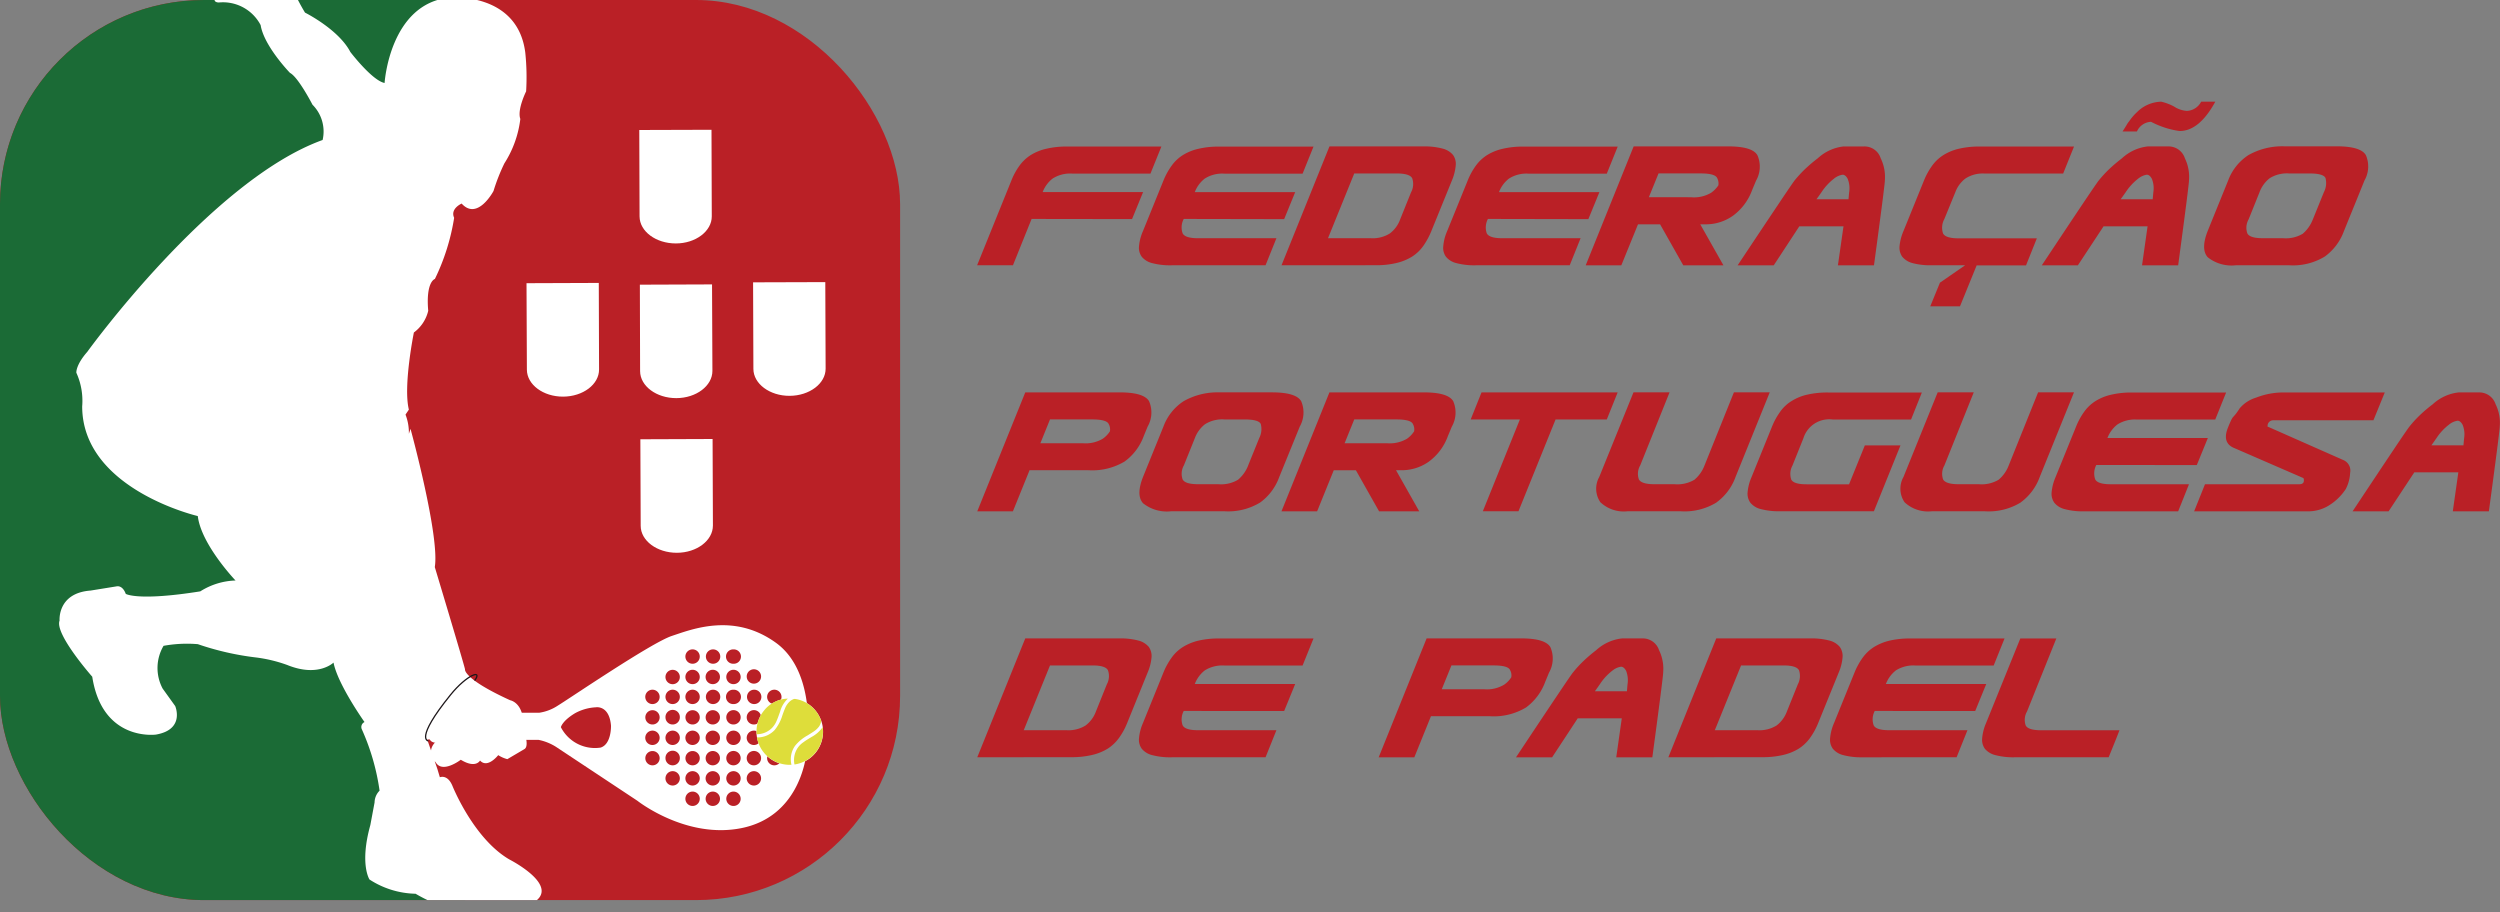 <svg id="Layer_1" data-name="Layer 1" xmlns="http://www.w3.org/2000/svg" width="200" height="73" viewBox="0 0 200 73">
  <rect x="0" y="0" width="200" height="73" fill="#808080" stroke="none"/>
  <defs>
    <clipPath id="clip-path">
      <rect width="72.008" height="72.008" rx="16.331" fill="none"/>
    </clipPath>
    <style>
      .cls-2{fill:#ba2026}.cls-4,.cls-7{fill:#fff}.cls-7{fill-rule:evenodd}
    </style>
  </defs>
  <title>
    physioclem_parceiros_fpp
  </title>
  <path class="cls-2" d="M83.349 17.517h-.822l-1.492 3.707h-2.867l2.738-6.772a5.4 5.4 0 01.655-1.2 3.293 3.293 0 01.911-.855 4.076 4.076 0 011.249-.5 6.927 6.927 0 011.662-.173h7.528l-.874 2.163h-6.264a2.6 2.6 0 00-1.558.394 2.473 2.473 0 00-.8 1.083h8.033l-.885 2.163zM95.515 17.517H94.7a1.422 1.422 0 00-.089 1.15c.133.262.545.391 1.235.391h6.267l-.869 2.166h-7.531a5.582 5.582 0 01-1.533-.173 1.555 1.555 0 01-.837-.508 1.209 1.209 0 01-.221-.852 3.8 3.8 0 01.314-1.2l1.636-4.035a5.573 5.573 0 01.659-1.2 3.2 3.2 0 01.91-.855 4.057 4.057 0 011.246-.5 6.959 6.959 0 011.665-.173h7.528l-.873 2.163h-6.264a2.607 2.607 0 00-1.559.394 2.479 2.479 0 00-.8 1.083h8.032l-.884 2.163zM102.521 21.223l3.836-9.51h7.51a5.587 5.587 0 011.533.173 1.577 1.577 0 01.84.509 1.22 1.22 0 01.217.851 4.01 4.01 0 01-.309 1.205l-1.64 4.034a5.993 5.993 0 01-.656 1.205 3.248 3.248 0 01-.91.855 4.22 4.22 0 01-1.246.5 7 7 0 01-1.665.173zm5.819-7.347l-2.1 5.181h3.4a2.591 2.591 0 001.552-.384 2.466 2.466 0 00.821-1.123l.87-2.163a1.394 1.394 0 00.092-1.128c-.136-.254-.553-.383-1.238-.383zM119.854 17.517h-.821a1.455 1.455 0 00-.092 1.15c.14.262.549.391 1.241.391h6.265l-.87 2.166h-7.528a5.582 5.582 0 01-1.533-.173 1.548 1.548 0 01-.836-.508 1.2 1.2 0 01-.218-.852 3.778 3.778 0 01.31-1.2l1.639-4.035a5.443 5.443 0 01.656-1.2 3.248 3.248 0 01.91-.855 4.078 4.078 0 011.246-.5 6.982 6.982 0 011.665-.173h7.528l-.873 2.163h-6.264a2.607 2.607 0 00-1.559.394 2.479 2.479 0 00-.8 1.083h8.033l-.885 2.163zM137.875 21.225h-3.213l-1.854-3.279h-1.768l-1.334 3.279h-2.849l3.836-9.514h7.561q1.935 0 2.34.708a2.265 2.265 0 01-.11 2.034l-.314.751a4.41 4.41 0 01-1.507 2.035 3.734 3.734 0 01-2.214.707h-.428zm-2.591-5.446a2.669 2.669 0 001.611-.361 2.3 2.3 0 00.575-.589.92.92 0 00-.1-.59c-.11-.239-.545-.365-1.308-.365h-3.379l-.773 1.9zM143.944 18.108l-2.044 3.117h-2.889q2.184-3.283 3.316-4.971c.752-1.127 1.172-1.732 1.242-1.82a9.928 9.928 0 01.781-.855 11.966 11.966 0 011.073-.917 3.623 3.623 0 012.07-.947h1.622a1.36 1.36 0 011.341.947 3.384 3.384 0 01.332 1.772q.017.233-.87 6.791h-2.885l.446-3.117zm3.935-2.167l.052-.553a2 2 0 00-.118-1.083c-.118-.221-.255-.328-.409-.328a1.458 1.458 0 00-.7.328 4.359 4.359 0 00-.991 1.083l-.394.553h2.557zM154.421 24.505l.774-1.89 2.015-1.393h-2.656a5.617 5.617 0 01-1.533-.169 1.6 1.6 0 01-.837-.509 1.264 1.264 0 01-.221-.855 4.061 4.061 0 01.313-1.2l1.637-4.034a5.531 5.531 0 01.659-1.2 3.213 3.213 0 01.907-.852 4.051 4.051 0 011.249-.508 7.17 7.17 0 011.665-.173h7.528l-.869 2.163h-6.265a2.537 2.537 0 00-1.558.4 2.445 2.445 0 00-.8 1.083l-.885 2.163a1.441 1.441 0 00-.1 1.146c.14.261.553.39 1.242.39h6.261l-.866 2.167h-3.95l-1.331 3.271zM168.284 18.106l-2.053 3.118h-2.885q2.178-3.283 3.309-4.971c.755-1.124 1.172-1.728 1.249-1.82a9.831 9.831 0 01.777-.852 12.5 12.5 0 011.076-.917 3.629 3.629 0 012.068-.951h1.621a1.371 1.371 0 011.345.951 3.414 3.414 0 01.328 1.769q.016.231-.866 6.791h-2.889l.442-3.118zm3.931-2.166l.052-.553a2.042 2.042 0 00-.118-1.083c-.118-.218-.254-.328-.409-.328a1.489 1.489 0 00-.7.328 4.414 4.414 0 00-.991 1.083l-.394.553h2.557zm2.148-5.458a6.943 6.943 0 01-2.277-.737 1.292 1.292 0 00-1.131.771h-1.15c.155-.244.273-.424.35-.56s.14-.207.159-.229c.1-.14.195-.273.3-.394a3.5 3.5 0 01.328-.343 2.827 2.827 0 011.953-.855 4.14 4.14 0 011.017.38 2.128 2.128 0 001.046.357 1.357 1.357 0 001.135-.737h1.131q-1.282 2.349-2.856 2.347M187.516 18.485a4.355 4.355 0 01-1.525 2.034 4.9 4.9 0 01-2.9.7h-4.2a3.067 3.067 0 01-2.262-.63c-.395-.42-.4-1.124-.015-2.108l1.636-4.035a4.147 4.147 0 011.629-2.041 5.508 5.508 0 012.852-.7h4.2c1.283 0 2.067.236 2.34.708a2.282 2.282 0 01-.114 2.03zm-2.494-.917l.884-2.182a1.583 1.583 0 00.133-1.146c-.107-.243-.546-.365-1.312-.365h-1.607a2.587 2.587 0 00-1.551.387 2.56 2.56 0 00-.811 1.124l-.869 2.163a1.349 1.349 0 00-.1 1.124c.136.258.549.383 1.234.383h1.61a2.643 2.643 0 001.588-.357 2.872 2.872 0 00.8-1.131M81.033 40.905h-2.852l3.84-9.514h7.561q1.929 0 2.344.708a2.271 2.271 0 01-.118 2.034l-.31.755a4.359 4.359 0 01-1.525 2.03 5.023 5.023 0 01-2.9.7h-4.709zm5.579-5.446a2.692 2.692 0 001.61-.361 2.109 2.109 0 00.572-.593.877.877 0 00-.1-.586c-.11-.24-.545-.365-1.312-.365H84l-.77 1.905zM102.338 38.165a4.343 4.343 0 01-1.522 2.034 4.923 4.923 0 01-2.9.7h-4.2a3.067 3.067 0 01-2.262-.631c-.395-.42-.4-1.123-.015-2.107l1.636-4.035a4.129 4.129 0 011.625-2.037 5.5 5.5 0 012.852-.7h4.2q1.934 0 2.343.708a2.282 2.282 0 01-.114 2.03zm-2.491-.918l.885-2.185a1.587 1.587 0 00.129-1.142c-.107-.243-.546-.365-1.309-.365h-1.61a2.565 2.565 0 00-1.547.387 2.531 2.531 0 00-.811 1.12l-.873 2.167a1.35 1.35 0 00-.1 1.124c.133.258.549.383 1.235.383h1.61a2.636 2.636 0 001.588-.358 2.831 2.831 0 00.807-1.131M113.539 40.905h-3.213l-1.854-3.283H106.7l-1.33 3.283h-2.852l3.836-9.514h7.561c1.286 0 2.071.236 2.344.708a2.291 2.291 0 01-.114 2.034l-.314.755a4.4 4.4 0 01-1.507 2.03 3.733 3.733 0 01-2.214.7h-.428zm-2.591-5.446a2.706 2.706 0 001.611-.361 2.116 2.116 0 00.571-.593.877.877 0 00-.1-.586c-.107-.24-.545-.365-1.312-.365h-3.378l-.771 1.905zM117.656 33.555l.866-2.163h10.892l-.87 2.163h-4.097l-2.97 7.348h-2.852l2.966-7.348h-3.935zM137.318 40.2a4.9 4.9 0 01-2.9.7h-4.2a2.728 2.728 0 01-2.189-.722 1.916 1.916 0 01-.092-2.016l2.742-6.773h2.885l-2.344 5.837a1.345 1.345 0 00-.11 1.124q.21.387 1.238.387h1.61a2.669 2.669 0 001.6-.361 2.8 2.8 0 00.807-1.15l2.347-5.837h2.867l-2.738 6.773a4.316 4.316 0 01-1.525 2.034M149.912 40.9H142.4a5.587 5.587 0 01-1.533-.173 1.541 1.541 0 01-.836-.508 1.229 1.229 0 01-.221-.852 3.886 3.886 0 01.313-1.2l1.636-4.034a5.575 5.575 0 01.66-1.2 3.077 3.077 0 01.91-.851 4.008 4.008 0 011.245-.509 7.179 7.179 0 011.666-.173h7.509l-.865 2.163h-6.254a2.163 2.163 0 00-2.361 1.507l-.87 2.167a1.416 1.416 0 00-.1 1.123c.129.258.542.384 1.231.384h3.394l1.263-3.114h2.852zM161.653 40.2a4.9 4.9 0 01-2.9.7h-4.2a2.733 2.733 0 01-2.189-.722 1.917 1.917 0 01-.088-2.016l2.738-6.773h2.886l-2.344 5.837a1.356 1.356 0 00-.11 1.124c.143.258.552.387 1.241.387h1.607a2.663 2.663 0 001.6-.361 2.816 2.816 0 00.807-1.15l2.347-5.837h2.87l-2.741 6.773a4.337 4.337 0 01-1.526 2.034M168.527 37.2h-.822a1.438 1.438 0 00-.088 1.15c.136.261.549.39 1.238.39h6.264l-.866 2.167h-7.532a5.531 5.531 0 01-1.529-.173 1.544 1.544 0 01-.84-.509 1.221 1.221 0 01-.221-.851 4 4 0 01.313-1.205l1.64-4.035a5.573 5.573 0 01.656-1.2 3.218 3.218 0 01.91-.854 4.026 4.026 0 011.249-.505 6.933 6.933 0 011.662-.173h7.528l-.87 2.163h-6.264a2.613 2.613 0 00-1.559.39 2.5 2.5 0 00-.8 1.083h8.033l-.885 2.167zM187.645 39.147a4.307 4.307 0 01-1.194 1.2 3.149 3.149 0 01-1.835.56h-9.086l.869-2.167h7.525c.232 0 .357-.077.379-.228s0-.258-.066-.28l-5.479-2.38c-.686-.269-.859-.829-.509-1.673.077-.192.144-.358.21-.487a1.322 1.322 0 01.173-.313 4.1 4.1 0 00.269-.313c.089-.122.181-.251.269-.394a2.763 2.763 0 011.33-.866 5.94 5.94 0 012.248-.409h8.033l-.907 2.225h-8.032a.458.458 0 00-.413.3.97.97 0 00-.03.2l6.084 2.69a.91.91 0 01.527 1.017 3.1 3.1 0 01-.365 1.326M193.145 37.787l-2.056 3.118h-2.882q2.178-3.284 3.309-4.971c.752-1.128 1.172-1.732 1.249-1.82a9.4 9.4 0 01.778-.855 11.494 11.494 0 011.076-.918 3.635 3.635 0 012.067-.947h1.621a1.365 1.365 0 011.341.947 3.318 3.318 0 01.332 1.773q.017.231-.87 6.791h-2.885l.442-3.118zm3.931-2.163l.052-.56a2.016 2.016 0 00-.118-1.079c-.122-.221-.254-.328-.409-.328a1.452 1.452 0 00-.7.328 4.367 4.367 0 00-.992 1.079l-.394.56h2.557zM78.181 60.583l3.84-9.511h7.513a5.7 5.7 0 011.529.17 1.606 1.606 0 01.841.512 1.263 1.263 0 01.217.851 3.913 3.913 0 01-.313 1.205l-1.636 4.035a5.528 5.528 0 01-.66 1.2 3.368 3.368 0 01-.906.855 4.249 4.249 0 01-1.249.5 6.958 6.958 0 01-1.662.174zM84 53.235l-2.1 5.181h3.4a2.594 2.594 0 001.555-.383 2.459 2.459 0 00.822-1.124l.87-2.163a1.374 1.374 0 00.088-1.128c-.133-.254-.549-.383-1.234-.383zM95.515 56.877H94.7a1.42 1.42 0 00-.089 1.149c.133.262.545.391 1.235.391h6.267l-.869 2.167h-7.531a5.582 5.582 0 01-1.533-.173 1.556 1.556 0 01-.837-.509 1.217 1.217 0 01-.221-.851 3.848 3.848 0 01.314-1.205l1.636-4.035a5.6 5.6 0 01.659-1.2 3.209 3.209 0 01.91-.855 4.241 4.241 0 011.246-.508 7.182 7.182 0 011.665-.17h7.528l-.873 2.163h-6.264a2.629 2.629 0 00-1.559.391 2.5 2.5 0 00-.8 1.087h8.032l-.884 2.163zM113.146 60.585h-2.852l3.836-9.514h7.561q1.935 0 2.343.707a2.278 2.278 0 01-.114 2.034l-.309.752a4.436 4.436 0 01-1.529 2.034 5.014 5.014 0 01-2.9.7h-4.706zm5.575-5.446a2.664 2.664 0 001.61-.365 2.038 2.038 0 00.571-.59.875.875 0 00-.1-.586c-.107-.239-.545-.364-1.312-.364h-3.375l-.774 1.905zM126.218 57.467l-2.049 3.118h-2.889q2.178-3.283 3.313-4.971c.755-1.128 1.171-1.732 1.249-1.82a9.236 9.236 0 01.777-.855 12.032 12.032 0 011.073-.921 3.635 3.635 0 012.067-.944h1.625a1.362 1.362 0 011.341.944 3.363 3.363 0 01.328 1.776q.017.227-.866 6.791H129.3l.442-3.118zm3.935-2.166l.048-.553a2.067 2.067 0 00-.114-1.087c-.122-.217-.258-.324-.409-.324a1.46 1.46 0 00-.7.324 4.37 4.37 0 00-.995 1.087l-.39.553h2.557zM133.468 60.583l3.832-9.511h7.513a5.7 5.7 0 011.533.17 1.6 1.6 0 01.84.512 1.263 1.263 0 01.217.851 3.893 3.893 0 01-.309 1.205l-1.64 4.035a5.7 5.7 0 01-.659 1.2 3.357 3.357 0 01-.907.855 4.238 4.238 0 01-1.249.5 6.947 6.947 0 01-1.662.174zm5.818-7.348l-2.1 5.181h3.394a2.6 2.6 0 001.555-.383 2.508 2.508 0 00.821-1.124l.87-2.163a1.407 1.407 0 00.092-1.128c-.136-.254-.552-.383-1.238-.383zM150.8 56.877h-.821a1.432 1.432 0 00-.085 1.149c.136.262.545.391 1.238.391h6.264l-.869 2.167H149a5.582 5.582 0 01-1.533-.173 1.556 1.556 0 01-.837-.509 1.217 1.217 0 01-.221-.851 3.843 3.843 0 01.313-1.205l1.636-4.035a5.6 5.6 0 01.66-1.2 3.263 3.263 0 01.91-.855 4.286 4.286 0 011.246-.508 7.158 7.158 0 011.665-.17h7.524l-.869 2.163h-6.264a2.613 2.613 0 00-1.559.391 2.513 2.513 0 00-.8 1.087h8.029l-.884 2.163zM168.692 60.583h-7.528a5.567 5.567 0 01-1.533-.173 1.581 1.581 0 01-.84-.508 1.234 1.234 0 01-.217-.852 3.908 3.908 0 01.309-1.2l2.742-6.773h2.881l-2.343 5.837a1.351 1.351 0 00-.107 1.123c.136.258.553.384 1.238.384h6.264l-.295.755z"/>
  <g clip-path="url(#clip-path)">
    <path class="cls-4" d="M24.629 20.212s11.729 2.149 12.411 2.256.681-.977.681-.977L26.8 19.582z"/>
    <path fill="#a21e22" d="M33.046 20.983l-.121-.785 1.437.254-1.316.531z"/>
    <path class="cls-2" d="M16.329 0h39.35A16.331 16.331 0 0172.01 16.332v39.35a16.327 16.327 0 01-16.327 16.327H16.329A16.331 16.331 0 010 55.678V16.332A16.331 16.331 0 0116.329 0z"/>
    <path d="M37.231 72.008h-20.9A16.327 16.327 0 010 55.677V16.331A16.327 16.327 0 0116.327 0h20.2L35.02 1.43l-2.12.217 2.082.645.266.413-.524.762-.57 2.963-1.6 2.73-5.465 8.884-1.6 8.545-5.465 6.375v6.264l2.392 7.289 3.537 4.337 5.111 7.218 1.036 10.31z" fill-rule="evenodd" fill="#1b6b36"/>
    <path class="cls-7" d="M51.189 22.774l5.774-.022.03 6.92c0 1.194-1.294 2.174-2.885 2.178s-2.893-.962-2.9-2.155zM60.247 22.587l5.777-.018.026 6.92c.007 1.19-1.286 2.17-2.878 2.178s-2.9-.966-2.9-2.156zM42.121 22.656l5.782-.022.022 6.92c.007 1.194-1.282 2.17-2.874 2.177s-2.893-.961-2.9-2.155zM51.143 10.4l5.777-.018.022 6.92c.008 1.19-1.286 2.174-2.877 2.174s-2.889-.962-2.9-2.156zM51.229 35.142l5.778-.022.026 6.924c0 1.194-1.286 2.174-2.878 2.178s-2.9-.962-2.9-2.159z"/>
    <path class="cls-4" d="M4.766 49.658s-.2-2.214 2.48-2.413l2.078-.336s.465-.136.737.6c0 0 .936.6 5.962-.2a5.579 5.579 0 012.819-.869s-2.749-2.878-3.018-5.155c0 0-9.249-2.145-9.249-8.781a5.419 5.419 0 00-.467-2.683s-.067-.6.873-1.672c0 0 9.916-13.737 18.829-16.95A3.03 3.03 0 0025 8.378s-1.139-2.211-1.8-2.546c0 0-2.082-2.145-2.348-3.822A3.4 3.4 0 0017.5.2s-.8 0 .07-.8l.468-.332a12.151 12.151 0 01-3.213-.873s-.335-.468.464-.737l-1.337-.265s-1.006.2 0-.8a8.038 8.038 0 013.283.734s.737.07.136-.535l-2.549-1.144s-.674-.534.667-.472l3.217 1.275s2.41 1.072 3.147-.869c0 0 1.345-3.221 1.68-1.143 0 0-1.205 2.484-.608 3.622A16.62 16.62 0 0024.4 1.008s2.686 1.341 3.626 3.147c0 0 1.739 2.285 2.741 2.484 0 0 .4-6.364 5.229-6.836 0 0 5.424-.468 6.028 4.422a19 19 0 01.066 3.084s-.733 1.47-.464 2.207a8.436 8.436 0 01-1.275 3.552 15.226 15.226 0 00-.869 2.211s-1.279 2.414-2.55 1.006c0 0-.936.406-.6 1.139a17.37 17.37 0 01-1.54 4.893s-.737.2-.534 2.546A3.027 3.027 0 0133.11 26.6s-.87 4.292-.4 6.168l-.269.4a4 4 0 01.269 1.54c-.137.4.132-.4.132-.4s2.347 8.578 1.942 11.058c0 0 2.281 7.572 2.417 8.173 0 0-.206.737 3.611 2.48 0 0 .811.136 1.006 1.338l.221 1.521s.255.844-.081 1.047l-1.37.807a2.491 2.491 0 01-.73-.321s-.851 1.1-1.455.431c0 0-.336.671-1.541-.062 0 0-1.47 1.135-2.008.2 0 0-1.072-1.006.4-1.95l-1.072.14.807 2.344.2.667s.6-.265 1 .674c0 0 1.676 4.219 4.558 5.9 0 0 4.219 2.14 1.875 3.482 0 0-1.138 1.606-6.433.53a12.931 12.931 0 01-2.943-1.267 7.013 7.013 0 01-3.685-1.139s-.807-1.209.066-4.355l.339-1.81a1.362 1.362 0 01.4-.943 18.13 18.13 0 00-1.411-4.89.439.439 0 01.206-.6s-2.144-3.014-2.479-4.757c0 0-1.209 1.2-3.685.2a11.5 11.5 0 00-2.484-.605 22.468 22.468 0 01-4.687-1.068 10.427 10.427 0 00-2.741.133 3.5 3.5 0 00-.074 3.419l1.006 1.4s.807 1.875-1.537 2.281c0 0-4.292.6-5.1-4.628 0 0-3.017-3.416-2.616-4.485"/>
    <path class="cls-4" d="M35.623 56.866a9.029 9.029 0 001.12.151h6.411a3.659 3.659 0 001.482-.575c.906-.549 7.476-5.026 9.108-5.567s4.964-1.876 8.321.541 2.538 8.2 2.45 8.87-.726 5.048-5.173 5.958-8.35-2.182-8.35-2.182l-6.478-4.292a4.118 4.118 0 00-1.422-.579H36.68a3.249 3.249 0 00-1.091.092c-.482.151-1.33.395-1.33-.663v-1.3s.184-1.058 1.364-.45"/>
    <path class="cls-2" d="M44.871 58.176s.1-.5 1.135-1.12a3.859 3.859 0 011.665-.472s1.072-.192 1.209 1.47c0 0 .048 1.481-.833 1.754a3.059 3.059 0 01-3.176-1.632M61.945 61.227a.572.572 0 01-.575-.571.575.575 0 111.15 0 .572.572 0 01-.575.571M61.945 59.6a.575.575 0 11.575-.575.576.576 0 01-.575.575M61.945 57.96a.572.572 0 01-.575-.571.575.575 0 111.15 0 .572.572 0 01-.575.571M61.945 56.326a.575.575 0 11.575-.571.572.572 0 01-.575.571M60.311 61.227a.57.57 0 01-.574-.571.575.575 0 11.574.571M60.311 62.843a.575.575 0 11.575-.575.573.573 0 01-.575.575M60.311 59.6a.575.575 0 11.575-.575.573.573 0 01-.575.575M60.311 57.96a.57.57 0 01-.574-.571.575.575 0 11.574.571M60.311 56.326a.575.575 0 010-1.149.575.575 0 110 1.149M60.311 54.692a.57.57 0 01-.574-.571.575.575 0 11.574.571M58.678 61.227a.57.57 0 01-.575-.571.575.575 0 11.575.571M58.678 62.843a.575.575 0 11.575-.575.573.573 0 01-.575.575M58.678 64.477a.575.575 0 11.575-.575.571.571 0 01-.575.575M58.678 59.6a.575.575 0 11.575-.575.573.573 0 01-.575.575M58.678 57.96a.57.57 0 01-.575-.571.575.575 0 11.575.571M58.678 56.326a.575.575 0 110-1.149.575.575 0 110 1.149M58.678 54.732a.575.575 0 11.575-.575.571.571 0 01-.575.575M58.678 53.1a.575.575 0 110-1.149.575.575 0 110 1.149M57.022 61.227a.569.569 0 01-.571-.571.573.573 0 11.571.571M57.022 62.843a.575.575 0 11.575-.575.572.572 0 01-.575.575M57.022 64.477a.575.575 0 11.578-.577.57.57 0 01-.575.575M57.022 59.6a.575.575 0 11.575-.575.572.572 0 01-.575.575M57.022 57.96a.569.569 0 01-.571-.571.573.573 0 11.571.571M57.022 56.326a.575.575 0 010-1.149.575.575 0 110 1.149M57.022 54.732a.575.575 0 11.575-.575.57.57 0 01-.575.575M57.022 53.1a.575.575 0 010-1.149.575.575 0 110 1.149M55.41 61.227a.572.572 0 01-.575-.571.573.573 0 111.146 0 .569.569 0 01-.571.571M55.41 62.843a.575.575 0 11.571-.575.576.576 0 01-.571.575M55.41 64.477a.575.575 0 11.571-.575.574.574 0 01-.571.575M55.41 59.6a.575.575 0 11.571-.575.576.576 0 01-.571.575M55.41 57.96a.572.572 0 01-.575-.571.573.573 0 111.146 0 .569.569 0 01-.571.571M55.41 56.326a.575.575 0 11.571-.571.572.572 0 01-.571.571M55.41 54.732a.575.575 0 11.571-.575.573.573 0 01-.571.575M55.41 53.1a.575.575 0 11.571-.574.573.573 0 01-.571.574M53.816 61.227a.573.573 0 01-.578-.571.575.575 0 111.149 0 .571.571 0 01-.571.571M53.816 62.843a.575.575 0 11.571-.575.576.576 0 01-.571.575M53.816 59.6a.575.575 0 11.571-.575.576.576 0 01-.571.575M53.816 57.96a.573.573 0 01-.578-.571.575.575 0 111.149 0 .571.571 0 01-.571.571M53.816 56.326a.575.575 0 11.571-.571.573.573 0 01-.571.571M53.816 54.736a.575.575 0 11.571-.575.576.576 0 01-.571.575M52.2 61.227a.572.572 0 01-.574-.571.573.573 0 111.146 0 .57.57 0 01-.572.571M52.2 59.6a.575.575 0 11.572-.575.576.576 0 01-.572.575M52.2 57.96a.572.572 0 01-.574-.571.573.573 0 111.146 0 .57.57 0 01-.572.571M52.2 56.326a.575.575 0 11.572-.571.572.572 0 01-.572.571"/>
    <path class="cls-4" d="M65.846 58.532a2.664 2.664 0 11-2.668-2.66 2.665 2.665 0 012.668 2.66"/>
    <path d="M61.5 60.594a2.629 2.629 0 01-.944-1.6 1.876 1.876 0 001.423-.6 3.42 3.42 0 00.611-1.165c.07-.2.144-.4.222-.582a1.464 1.464 0 01.272-.431 1.029 1.029 0 01.387-.28.277.277 0 01.074-.022h.055a2.492 2.492 0 011.257.556 2.676 2.676 0 01.84 1.2 1 1 0 01-.177.457 1.659 1.659 0 01-.372.357c-.155.111-.339.221-.523.339a3.39 3.39 0 00-1.014.833 1.865 1.865 0 00-.294 1.526 2.636 2.636 0 01-1.813-.59m2.767-1.212c.195-.148.427-.284.649-.42a2.57 2.57 0 00.895-.789 2.665 2.665 0 01-2.255 2.988 1.738 1.738 0 01.243-1.308 1.669 1.669 0 01.468-.471m-3.74-.634a2.635 2.635 0 01.586-1.894 2.515 2.515 0 011.912-.962 2.217 2.217 0 00-.619 1.036c-.092.25-.177.508-.28.74a1.793 1.793 0 01-.376.575 1.737 1.737 0 01-1.223.5" fill="#dedd3a"/>
    <path d="M34.266 59.27s-1.135-.078 1.769-3.674c1.319-1.636 2.616-2.082 1.938-1.153" stroke="#1c1619" stroke-miterlimit="10" stroke-width=".103px" fill="none"/>
  </g>
</svg>

